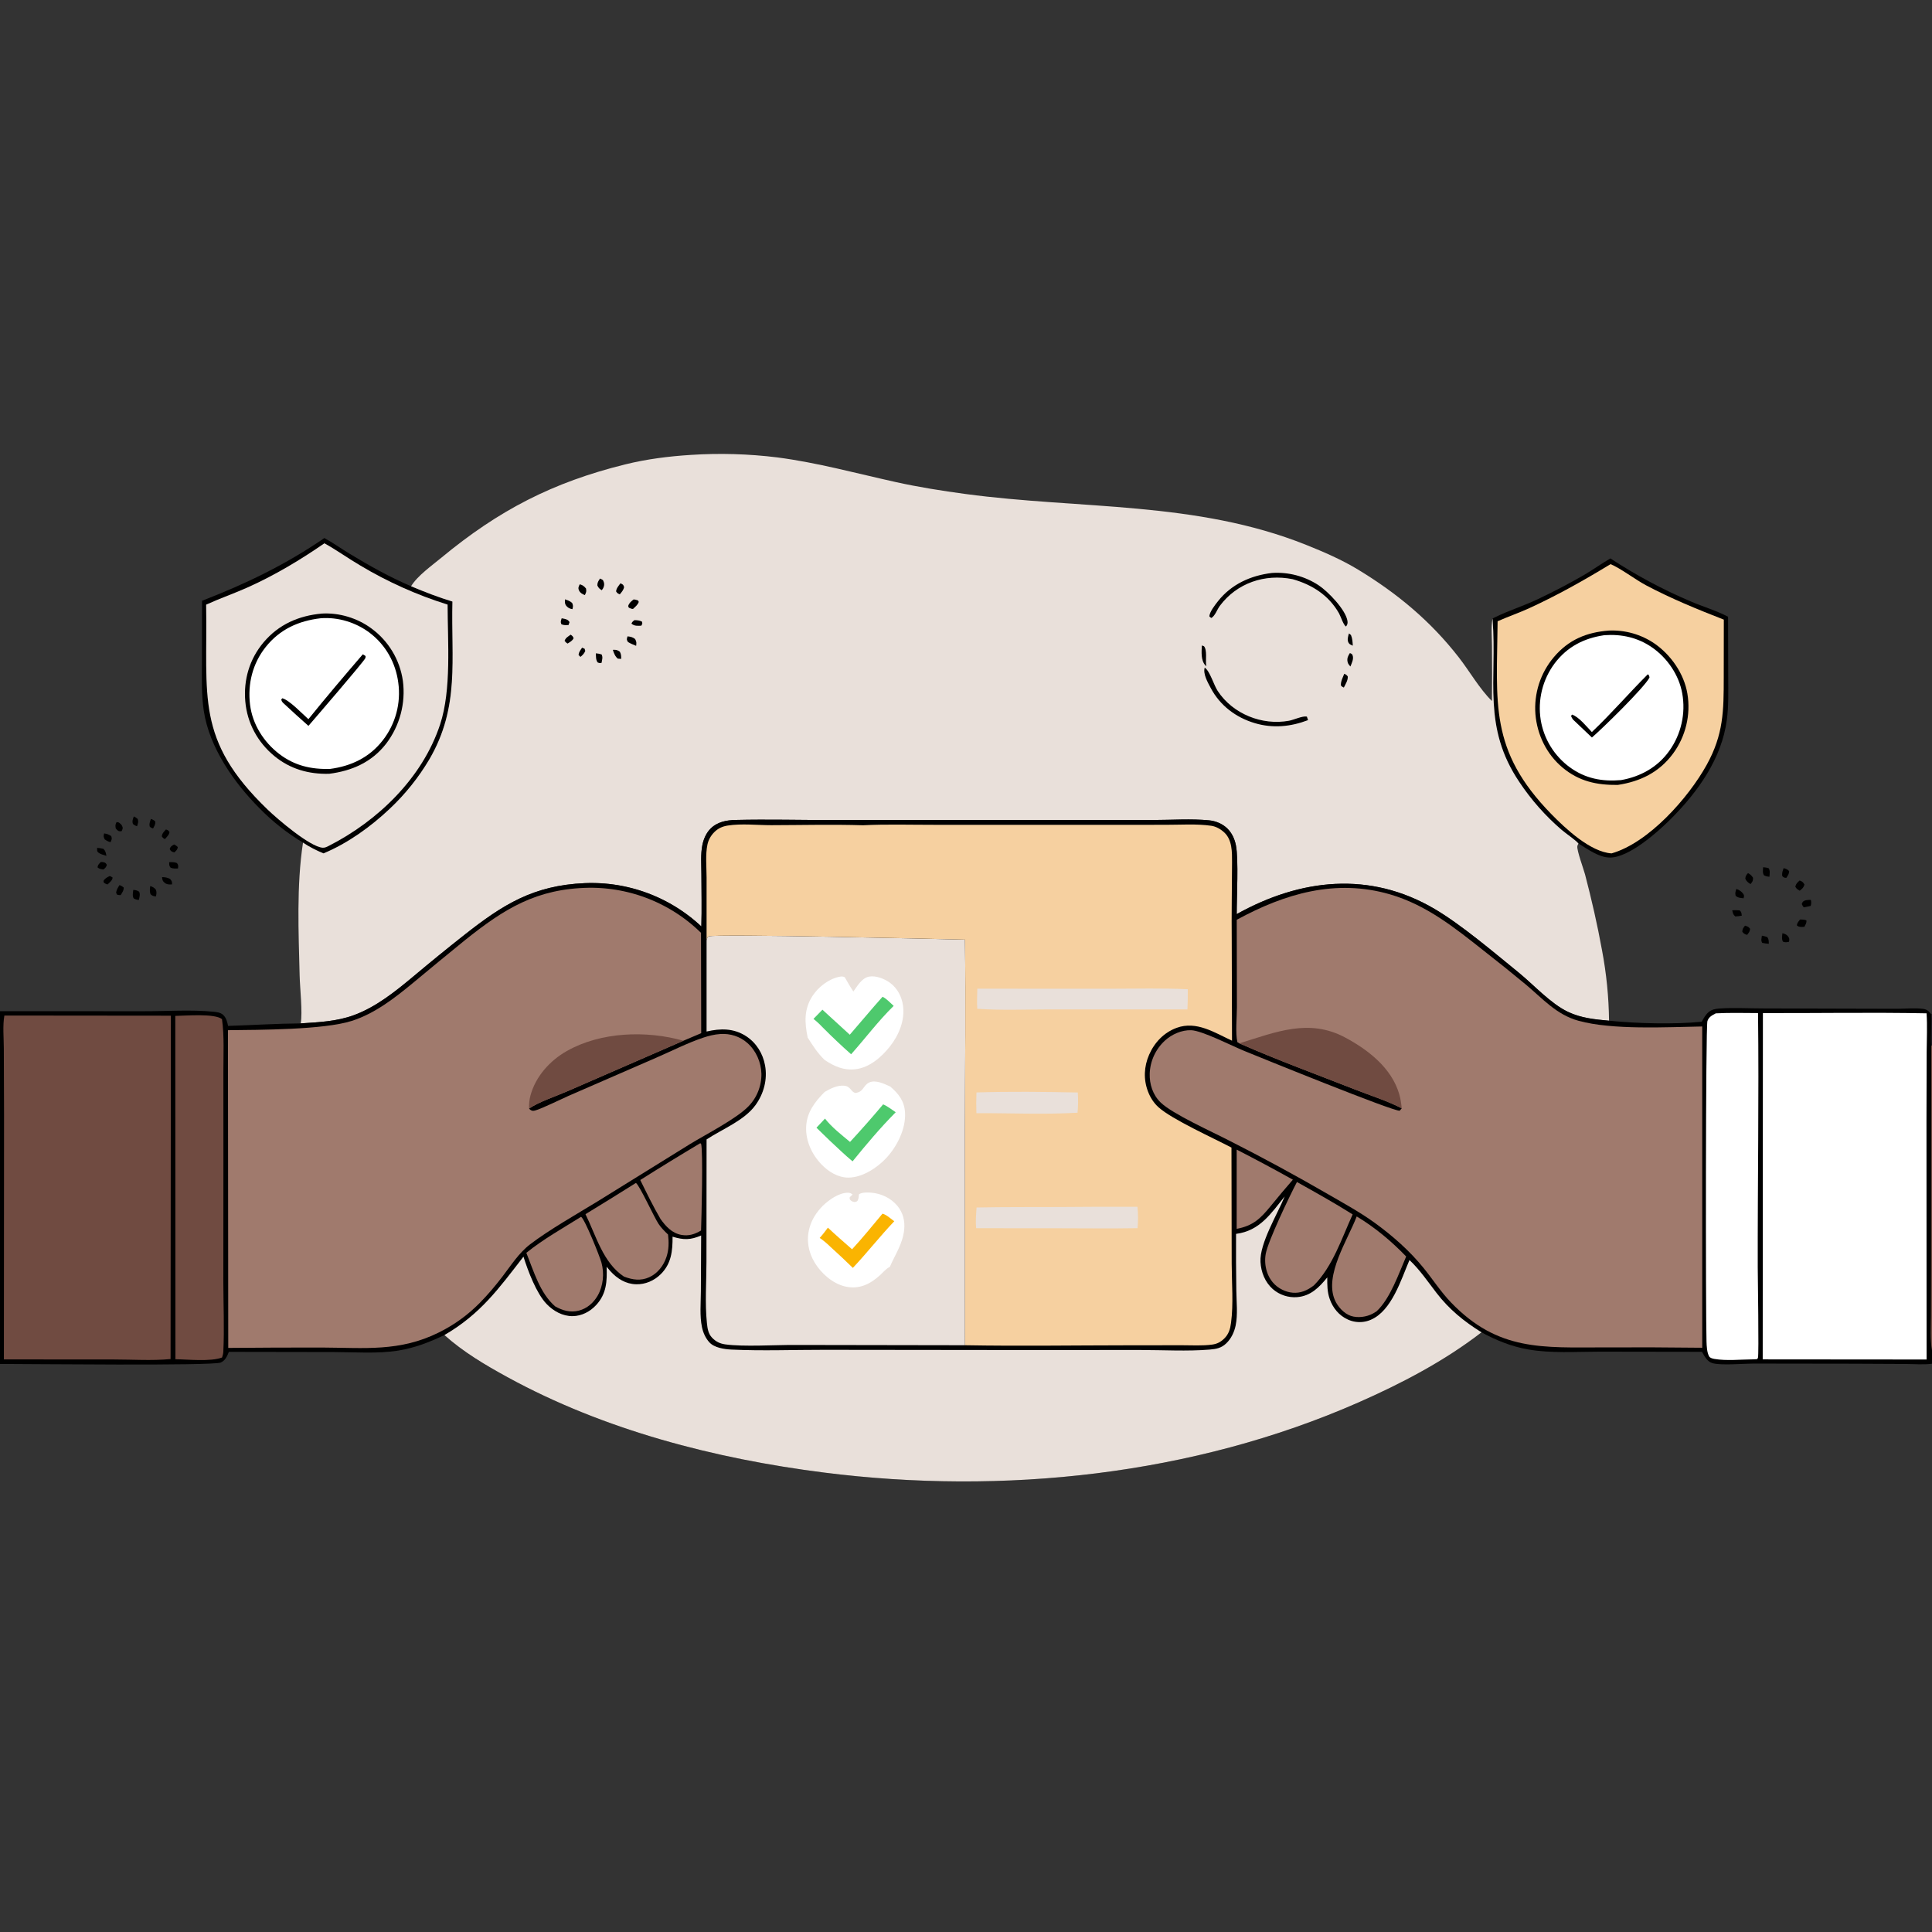 <?xml version="1.0" encoding="UTF-8"?> <svg xmlns="http://www.w3.org/2000/svg" width="1024" height="1024" viewBox="0 0 1024 1024" fill="none"><rect x="0" y="0" width="1024" height="1024" fill="#333333" stroke="none"/><g clip-path="url(#clip0_3059_797)"><path d="M70.924 432.709C71.734 433.076 72.266 433.495 72.96 434.04C73.515 435.524 73.101 436.473 72.65 437.904C71.685 437.644 71.213 437.348 70.459 436.695C69.928 435.197 70.443 434.135 70.924 432.709Z" fill="black"></path><path d="M79.958 434.056C80.966 434.379 81.516 434.669 82.306 435.376C82.419 437.012 81.881 437.64 81.142 439.077C80.381 438.925 80.064 438.673 79.433 438.243C78.907 436.816 79.546 435.447 79.958 434.056Z" fill="black"></path><path d="M92.26 447.588C93.145 447.981 93.522 448.297 94.222 448.938C94.066 450.43 93.461 450.718 92.444 451.78C92.236 451.731 92.022 451.705 91.821 451.633C90.66 451.22 90.481 450.989 89.93 449.965C90.487 448.493 90.964 448.414 92.26 447.588Z" fill="black"></path><path d="M51.482 449.382C52.677 449.429 53.682 449.632 54.838 449.908C56.042 451.207 56.036 451.917 56.408 453.618C54.965 453.153 53.065 452.738 51.945 451.711C51.264 451.088 51.51 450.238 51.482 449.382Z" fill="black"></path><path d="M87.955 439.632C89.074 440.034 89.168 440.037 89.834 441.009C89.637 442.543 88.399 443.604 87.419 444.724C86.501 444.288 86.367 444.115 85.773 443.339C85.837 441.743 86.965 440.779 87.955 439.632Z" fill="black"></path><path d="M58.147 464.301C58.774 464.486 59.163 464.776 59.702 465.137C59.456 466.808 58.189 467.578 57.021 468.762C56.099 468.537 56.442 468.694 55.626 468.201C54.802 467.704 55.1 468.021 54.852 466.928C55.593 465.513 56.802 465.027 58.147 464.301Z" fill="black"></path><path d="M61.791 435.693L63.019 435.958C63.677 436.478 64.307 436.896 64.674 437.673C65.303 439.007 65.006 439.216 64.493 440.516C64.206 440.541 63.919 440.61 63.631 440.592C62.429 440.515 62.064 439.887 61.344 439.055C61.085 437.39 61.093 437.224 61.791 435.693Z" fill="black"></path><path d="M933.848 495.933C934.845 496.076 935.749 496.356 936.708 496.659C937.553 497.949 937.433 498.687 937.516 500.205C936.28 500.135 935.208 500.036 933.999 499.735C933.233 498.423 933.671 497.403 933.848 495.933Z" fill="black"></path><path d="M918.117 482.464C919.466 482.4 920.708 482.394 922.053 482.515C923.123 483.484 922.977 483.934 923.182 485.327C922.018 485.548 920.917 485.662 919.738 485.74C918.476 484.695 918.526 484.019 918.117 482.464Z" fill="black"></path><path d="M944.725 494.63C945.718 494.821 946.971 495.325 947.603 496.17C948.533 497.413 948.469 497.751 948.213 499.167C946.793 499.42 946.36 499.582 945.023 499.105C944.198 497.704 944.575 496.177 944.725 494.63Z" fill="black"></path><path d="M55.182 441.724C56.648 441.941 57.774 442.287 58.981 443.184C59.472 444.736 59.191 444.915 58.593 446.372C57.318 446.082 56.601 445.622 55.532 444.91C54.777 443.398 54.819 443.384 55.182 441.724Z" fill="black"></path><path d="M89.664 456.973C91.169 456.93 92.349 456.882 93.788 457.433C94.633 458.67 94.489 458.778 94.344 460.294C92.924 460.372 91.857 460.409 90.478 459.945C89.555 458.795 89.709 458.472 89.664 456.973Z" fill="black"></path><path d="M53.421 456.867C53.819 456.883 54.417 456.894 54.793 456.979C55.945 457.24 56.101 457.472 56.641 458.421C56.197 459.739 55.894 459.926 54.827 460.853C53.56 460.654 52.713 460.632 51.719 459.753C51.824 458.312 52.483 457.931 53.421 456.867Z" fill="black"></path><path d="M924.903 490.608C926.18 491.031 926.783 491.161 927.592 492.309C927.392 493.878 926.976 494.24 926.037 495.472C924.845 495.273 924.184 494.79 923.461 493.862C923.497 492.182 923.921 491.921 924.903 490.608Z" fill="black"></path><path d="M79.639 469.63C81.017 470.09 81.58 470.365 82.588 471.486C83.125 472.95 82.941 473.662 82.638 475.136C81.116 474.909 80.884 474.942 79.766 473.918C79.257 472.349 79.421 471.216 79.639 469.63Z" fill="black"></path><path d="M945.375 460.132C946.668 460.521 947.334 460.689 948.28 461.716C948.235 463.329 947.63 463.938 946.784 465.286C945.569 465.218 945.567 465.175 944.652 464.362C944.36 462.723 944.827 461.64 945.375 460.132Z" fill="black"></path><path d="M85.898 464.891C87.573 464.932 88.607 465.119 90.131 465.826C91.136 467.093 91.173 467.123 91.2 468.734C89.76 468.858 88.474 468.85 87.273 467.905C86.123 466.999 86.034 466.269 85.898 464.891Z" fill="black"></path><path d="M934.495 459.66C935.586 459.736 936.452 459.838 937.481 460.215C938.296 461.649 937.92 463.055 937.847 464.682C936.716 464.602 936.006 464.474 934.99 463.963C934.092 462.695 934.42 461.137 934.495 459.66Z" fill="black"></path><path d="M63.323 469.133C64.218 469.408 64.783 469.789 65.531 470.346C65.699 471.99 64.782 472.964 63.989 474.386C63.259 474.499 62.805 474.368 62.092 474.216L61.555 473.238C61.697 471.602 62.49 470.493 63.323 469.133Z" fill="black"></path><path d="M920.279 471.168C921.546 471.499 923.149 472.57 923.888 473.661C924.601 474.715 924.404 474.951 924.127 476.106C922.542 475.914 921.158 475.919 919.928 474.778C919.546 473.269 919.868 472.646 920.279 471.168Z" fill="black"></path><path d="M70.639 471.666C71.986 471.793 72.633 471.845 73.767 472.668C74.403 474.085 73.892 475.527 73.602 476.984C72.496 476.91 71.866 476.715 70.885 476.204C70.05 474.868 70.493 473.164 70.639 471.666Z" fill="black"></path><path d="M959.464 476.934L959.83 477.125C960.032 478.325 960.052 478.993 959.698 480.161L956.101 480.92C955.569 480.532 955.276 479.717 954.961 479.141L955.5 478.007C956.608 476.947 958.017 477.05 959.464 476.934Z" fill="black"></path><path d="M926.469 462.736C927.753 463.51 928.337 463.942 929.151 465.259C929.132 467.075 928.884 467.185 927.83 468.576C926.531 467.859 925.663 467.092 925.047 465.723C925.19 464.14 925.502 463.939 926.469 462.736Z" fill="black"></path><path d="M954.104 487.341C955.355 487.34 956.211 487.386 957.418 487.791C957.67 489.108 956.925 490.036 956.372 491.23C954.861 491.33 953.65 491.498 952.414 490.548C952.43 489.165 953.283 488.363 954.104 487.341Z" fill="black"></path><path d="M953.819 466.688C955.193 467.102 955.763 467.663 956.416 468.863C955.831 470.624 955.278 470.913 953.901 472.097C952.661 471.344 952.238 471.175 951.539 469.931C952.019 468.239 952.578 467.888 953.819 466.688Z" fill="black"></path><path d="M853.543 295.973C860.252 300.383 867.144 304.484 874.22 308.276C881.296 312.068 888.528 315.536 895.914 318.681C902.41 321.497 909.68 323.602 915.908 326.881L915.992 359.359C916.003 366.707 916.233 374.146 915.275 381.447C912.57 402.053 899.954 419.676 885.57 434.067C878.784 440.856 863.477 454.562 853.271 454.522C847.47 454.499 841.444 450.008 836.605 447.088C834.92 445.079 829.946 441.815 827.602 439.774C825.471 437.94 823.405 436.036 821.404 434.062C819.402 432.087 817.47 430.047 815.607 427.941C813.745 425.835 811.957 423.668 810.242 421.44C808.528 419.212 806.891 416.928 805.332 414.588C785.551 385.301 793.492 360.418 791.112 328.448L791.062 327.829L791.904 327.4C799.426 323.631 807.707 321.133 815.356 317.435C823.659 313.511 831.785 309.249 839.733 304.651C844.415 301.881 848.84 298.702 853.543 295.973Z" fill="black"></path><path d="M853.62 299.012C858.686 301.03 866.8 307.222 872.391 310.193C885.722 317.275 899.619 322.943 913.659 328.417L913.621 358.969C913.613 376.821 913.513 389.255 904.558 405.431C894.945 422.797 873.88 446.679 854.171 452.314C842.956 451.616 829.682 439.107 822.268 431.522C789.066 397.55 793.388 372.746 793.764 329.283C799.321 326.807 805.102 324.845 810.648 322.299C825.661 315.405 839.531 307.583 853.62 299.012Z" fill="#F6D0A0"></path><path d="M852.779 334.211C853.843 334.164 854.908 334.159 855.973 334.197C857.038 334.236 858.1 334.317 859.158 334.441C860.216 334.565 861.268 334.732 862.314 334.94C863.358 335.148 864.393 335.398 865.418 335.69C866.443 335.982 867.455 336.315 868.453 336.689C869.451 337.063 870.432 337.476 871.397 337.928C872.361 338.381 873.306 338.872 874.232 339.4C875.157 339.929 876.059 340.494 876.939 341.095C885.678 347.162 892.609 357.122 894.358 367.707C894.472 368.396 894.568 369.087 894.648 369.78C894.726 370.474 894.788 371.169 894.833 371.865C894.877 372.562 894.905 373.259 894.915 373.957C894.925 374.655 894.917 375.353 894.892 376.05C894.867 376.748 894.825 377.444 894.765 378.139C894.705 378.835 894.628 379.528 894.534 380.22C894.439 380.912 894.327 381.6 894.199 382.286C894.07 382.972 893.924 383.655 893.761 384.333C893.598 385.012 893.418 385.686 893.222 386.356C893.025 387.026 892.812 387.69 892.583 388.349C892.353 389.008 892.107 389.661 891.845 390.308C891.582 390.955 891.304 391.595 891.01 392.227C890.716 392.861 890.406 393.486 890.081 394.103C889.755 394.721 889.414 395.33 889.059 395.93C888.703 396.53 888.332 397.121 887.947 397.703C887.561 398.285 887.162 398.857 886.748 399.419C879.443 409.311 869.395 414.235 857.439 416.029C846.315 416.152 836.91 414.137 828.174 406.824C819.721 399.747 814.735 389.493 813.809 378.558C813.755 377.881 813.719 377.202 813.699 376.522C813.678 375.843 813.674 375.164 813.688 374.484C813.7 373.804 813.73 373.125 813.777 372.447C813.823 371.769 813.885 371.092 813.964 370.417C814.043 369.742 814.139 369.069 814.251 368.398C814.363 367.728 814.491 367.061 814.636 366.396C814.78 365.732 814.941 365.072 815.119 364.415C815.295 363.759 815.488 363.108 815.697 362.46C815.905 361.814 816.13 361.172 816.37 360.536C816.61 359.9 816.865 359.271 817.136 358.647C817.407 358.023 817.693 357.407 817.994 356.797C818.294 356.188 818.61 355.586 818.941 354.991C819.271 354.397 819.615 353.812 819.974 353.234C820.333 352.657 820.706 352.089 821.093 351.53C821.479 350.971 821.879 350.422 822.293 349.882C822.706 349.342 823.132 348.813 823.572 348.294C831.416 339.038 840.882 335.123 852.779 334.211Z" fill="black"></path><path d="M850.341 336.662C859.516 336.012 868.058 337.882 875.686 343.189C883.737 348.79 889.891 357.787 891.619 367.496C891.737 368.153 891.839 368.813 891.923 369.475C892.009 370.137 892.077 370.801 892.128 371.466C892.18 372.132 892.215 372.798 892.234 373.465C892.253 374.132 892.255 374.8 892.24 375.467C892.226 376.135 892.195 376.802 892.147 377.467C892.099 378.133 892.035 378.797 891.954 379.46C891.874 380.123 891.776 380.783 891.662 381.441C891.549 382.098 891.419 382.753 891.272 383.404C891.126 384.055 890.964 384.703 890.785 385.346C890.607 385.989 890.412 386.628 890.201 387.261C889.991 387.894 889.765 388.522 889.523 389.145C889.282 389.767 889.025 390.383 888.752 390.992C888.48 391.602 888.193 392.204 887.891 392.799C887.589 393.394 887.272 393.982 886.94 394.561C886.608 395.14 886.262 395.711 885.902 396.273C885.542 396.836 885.169 397.389 884.781 397.932C878.608 406.618 869.506 411.663 859.127 413.478C849.204 414.334 840.271 412.67 832.086 406.71C831.575 406.338 831.073 405.954 830.581 405.558C830.089 405.162 829.606 404.754 829.133 404.334C828.661 403.915 828.2 403.484 827.748 403.041C827.296 402.599 826.856 402.146 826.427 401.682C825.998 401.218 825.58 400.744 825.174 400.26C824.767 399.775 824.373 399.281 823.991 398.778C823.61 398.275 823.241 397.762 822.883 397.24C822.527 396.719 822.182 396.189 821.851 395.651C821.52 395.112 821.203 394.566 820.898 394.012C820.594 393.458 820.304 392.897 820.026 392.329C819.75 391.761 819.487 391.187 819.238 390.606C818.989 390.025 818.754 389.438 818.534 388.846C818.314 388.253 818.109 387.656 817.917 387.053C817.727 386.451 817.55 385.844 817.388 385.233C817.227 384.622 817.081 384.007 816.949 383.389C816.818 382.771 816.702 382.15 816.601 381.526C816.498 380.876 816.412 380.224 816.342 379.57C816.272 378.916 816.219 378.261 816.181 377.604C816.144 376.947 816.123 376.289 816.118 375.632C816.114 374.974 816.125 374.316 816.153 373.659C816.181 373.002 816.225 372.345 816.286 371.69C816.347 371.035 816.424 370.382 816.516 369.731C816.61 369.08 816.719 368.431 816.844 367.785C816.97 367.14 817.111 366.497 817.267 365.858C817.425 365.219 817.597 364.585 817.786 363.955C817.975 363.325 818.179 362.7 818.399 362.08C818.619 361.459 818.854 360.845 819.104 360.237C819.355 359.628 819.62 359.027 819.9 358.432C820.181 357.837 820.476 357.249 820.785 356.668C821.095 356.087 821.418 355.515 821.756 354.951C822.094 354.386 822.446 353.831 822.811 353.284C823.177 352.737 823.556 352.199 823.948 351.671C830.625 342.79 839.495 338.253 850.341 336.662Z" fill="white"></path><path d="M873.401 357.367C874.209 358.159 874.068 358.094 874.269 359.11C871.521 364.437 849.282 386.162 843.749 390.892L833.717 381.361C833.221 380.746 833.003 380.203 832.695 379.481L833.209 378.74C836.953 380.053 840.913 385.109 843.711 388.004C854.015 378.272 863.348 367.379 873.401 357.367Z" fill="black"></path><path d="M171.915 285.181C176.49 287.66 180.815 290.77 185.272 293.473C195.816 299.868 206.526 305.864 217.871 310.727C225.085 313.756 232.306 316.56 239.797 318.843C239.023 349.355 243.832 374.629 227.552 402.491C226.122 404.903 224.609 407.262 223.014 409.568C221.418 411.874 219.744 414.121 217.991 416.309C216.237 418.497 214.409 420.621 212.507 422.681C210.604 424.74 208.631 426.73 206.589 428.652C196.562 438.151 184.262 447.014 171.45 452.319C167.637 450.746 164.03 448.91 160.594 446.617C156.387 444.093 152.359 441.311 148.509 438.272C144.658 435.232 141.017 431.959 137.586 428.454C124.001 414.841 111.02 396.296 108.03 376.892C106.733 368.477 107.025 359.87 107.036 351.381L107.1 318.411C130.205 309.487 151.441 299.261 171.915 285.181Z" fill="black"></path><path d="M171.938 287.957C178.394 291.504 184.471 295.916 190.847 299.656C194.49 301.839 198.195 303.913 201.962 305.877C205.728 307.84 209.55 309.691 213.427 311.428C217.303 313.165 221.227 314.785 225.2 316.289C229.172 317.793 233.186 319.178 237.241 320.444C237.258 340.087 239.368 365.506 233.264 383.991C223.915 412.306 200.31 435.103 174.178 448.376C173.187 448.891 172.181 449.386 171.025 449.309C164.19 448.852 146.924 433.986 141.838 429.093C103.28 391.996 110.127 369.132 109.258 320.474C116.603 317.129 124.281 314.487 131.647 311.166C145.755 304.805 159.226 296.751 171.938 287.957Z" fill="#E9E0DA"></path><path d="M170.602 325.203C179.784 324.658 189.451 327.597 196.818 333.059C197.379 333.468 197.929 333.891 198.469 334.328C199.008 334.765 199.537 335.215 200.054 335.678C200.571 336.141 201.077 336.616 201.571 337.105C202.064 337.593 202.545 338.093 203.014 338.606C203.483 339.118 203.938 339.642 204.38 340.177C204.823 340.712 205.252 341.258 205.667 341.814C206.082 342.371 206.483 342.937 206.87 343.514C207.257 344.09 207.63 344.676 207.987 345.271C208.345 345.866 208.688 346.469 209.016 347.082C209.343 347.694 209.655 348.314 209.952 348.941C210.249 349.569 210.53 350.204 210.795 350.846C211.06 351.487 211.309 352.135 211.542 352.789C211.775 353.444 211.991 354.103 212.19 354.768C212.39 355.433 212.573 356.102 212.74 356.776C212.906 357.451 213.055 358.129 213.188 358.81C213.321 359.491 213.436 360.176 213.535 360.863C213.631 361.596 213.709 362.33 213.769 363.066C213.83 363.803 213.872 364.54 213.896 365.279C213.92 366.017 213.926 366.755 213.913 367.494C213.901 368.233 213.871 368.971 213.823 369.708C213.774 370.445 213.708 371.181 213.624 371.915C213.539 372.649 213.437 373.381 213.317 374.11C213.196 374.839 213.058 375.564 212.903 376.286C212.747 377.009 212.574 377.727 212.383 378.44C212.192 379.154 211.983 379.863 211.758 380.566C211.532 381.269 211.289 381.967 211.029 382.659C210.77 383.35 210.493 384.035 210.2 384.713C209.906 385.392 209.596 386.062 209.27 386.725C208.944 387.388 208.602 388.042 208.243 388.688C207.885 389.335 207.511 389.972 207.121 390.599C206.732 391.227 206.327 391.845 205.907 392.453C205.488 393.061 205.053 393.658 204.604 394.245C196.973 404.03 186.507 408.59 174.453 410.125C163.679 410.393 153.849 407.655 145.434 400.733C136.55 393.426 131.016 383.247 130.014 371.774C129.01 360.275 132.251 349.28 139.718 340.43C147.737 330.925 158.389 326.301 170.602 325.203Z" fill="black"></path><path d="M169.956 327.691C179.191 326.95 188.829 329.931 196.147 335.558C204.525 342 209.744 351.388 211.098 361.846C211.19 362.516 211.266 363.188 211.324 363.862C211.383 364.536 211.425 365.211 211.449 365.887C211.474 366.563 211.482 367.24 211.473 367.916C211.465 368.592 211.439 369.268 211.396 369.944C211.354 370.618 211.294 371.292 211.217 371.965C211.141 372.637 211.048 373.307 210.938 373.975C210.829 374.642 210.703 375.306 210.56 375.968C210.417 376.629 210.258 377.286 210.082 377.94C209.906 378.593 209.714 379.241 209.506 379.885C209.298 380.529 209.074 381.167 208.834 381.8C208.595 382.432 208.34 383.058 208.068 383.678C207.797 384.298 207.511 384.91 207.209 385.516C206.907 386.122 206.591 386.719 206.259 387.309C205.927 387.899 205.581 388.48 205.221 389.053C204.861 389.625 204.486 390.188 204.097 390.742C203.709 391.295 203.306 391.839 202.89 392.373C195.829 401.46 186.148 406.082 174.903 407.548C164.864 407.82 156.105 405.814 147.996 399.607C139.758 393.3 133.811 383.872 132.533 373.505C131.176 362.503 133.896 351.626 140.839 342.917C148.32 333.532 158.218 329.051 169.956 327.691Z" fill="white"></path><path d="M192.29 346.806C192.781 347.019 193.309 347.428 193.761 347.72C193.727 348.079 193.795 348.462 193.66 348.797C192.935 350.596 166.69 381.006 163.478 384.724C159.207 380.969 154.995 377.15 150.842 373.266C149.932 372.457 149.376 372.035 149.07 370.83L149.591 370.093C153.236 370.941 160.296 378.362 163.455 381.174C172.835 369.576 182.551 358.105 192.29 346.806Z" fill="black"></path><path d="M217.876 310.727C221.22 305.197 228.836 299.813 233.849 295.662C264.353 270.406 292.957 255.633 331.378 246.142C342.843 243.309 354.391 241.855 366.164 241.107C373.792 240.612 381.428 240.474 389.07 240.694C396.712 240.915 404.326 241.493 411.914 242.427C433.282 245.21 453.864 250.885 474.833 255.519C486.954 258.197 499.364 260.158 511.663 261.816C572.684 270.041 633.91 265.444 692.304 288.801C701.64 292.535 711.149 296.659 719.755 301.879C740.592 314.516 758.168 329.119 773.193 348.422C779.002 355.886 784.065 364.949 790.748 371.551C790.857 361.842 790.864 352.133 790.769 342.423C790.754 337.793 790.262 332.369 791.066 327.829L791.116 328.448C793.496 360.418 785.555 385.301 805.336 414.588C806.894 416.928 808.531 419.212 810.246 421.44C811.96 423.668 813.749 425.835 815.611 427.941C817.473 430.047 819.405 432.088 821.407 434.062C823.408 436.037 825.474 437.941 827.606 439.774C829.95 441.815 834.924 445.079 836.609 447.088C836.414 447.555 836.111 447.99 836.024 448.488C835.65 450.648 839.378 460.698 840.099 463.443C843.555 476.609 846.651 490.138 849.082 503.537C850.254 509.713 851.153 515.929 851.779 522.184C852.403 528.439 852.752 534.709 852.825 540.995C845.299 540.319 838.081 539.618 831.144 536.341C821.832 531.943 812.965 522.021 804.811 515.39C791.907 504.896 774.481 490.051 760.31 481.724C726.036 461.584 689.333 465.65 655.49 484.497C655.45 475.743 656.544 455.681 655.066 448.064C654.434 444.809 653.016 441.633 650.658 439.258C648.081 436.664 644.424 435.135 640.813 434.787C631.313 433.87 621.061 434.605 611.508 434.608L551.273 434.629L440.966 434.635C423.993 434.644 406.913 434.193 389.955 434.587C384.984 434.702 380.108 435.601 376.48 439.32C374.214 441.643 372.871 444.854 372.248 448C371.3 452.782 371.747 458.194 371.756 463.057C371.772 472.37 372.012 481.732 371.727 491.036C371.213 490.554 370.693 490.079 370.167 489.609C369.641 489.14 369.109 488.677 368.571 488.221C368.033 487.765 367.49 487.316 366.942 486.874C366.393 486.432 365.839 485.996 365.28 485.567C364.72 485.139 364.156 484.717 363.586 484.302C363.016 483.888 362.441 483.48 361.861 483.079C361.28 482.679 360.695 482.286 360.106 481.9C359.516 481.514 358.921 481.136 358.322 480.764C357.722 480.394 357.119 480.03 356.511 479.673C355.902 479.317 355.289 478.969 354.673 478.628C354.055 478.288 353.434 477.954 352.809 477.628C352.184 477.303 351.555 476.985 350.922 476.675C350.288 476.366 349.651 476.064 349.011 475.77C348.37 475.476 347.726 475.19 347.079 474.912C346.431 474.634 345.78 474.364 345.126 474.102C344.471 473.84 343.813 473.587 343.153 473.341C342.492 473.096 341.828 472.859 341.162 472.629C340.495 472.401 339.826 472.18 339.154 471.967C338.482 471.755 337.807 471.551 337.13 471.355C336.452 471.16 335.773 470.973 335.091 470.794C334.409 470.615 333.726 470.445 333.04 470.283C332.353 470.121 331.665 469.968 330.976 469.823C330.286 469.679 329.594 469.543 328.901 469.415C328.207 469.288 327.513 469.169 326.817 469.058C326.121 468.948 325.423 468.847 324.725 468.754C324.025 468.661 323.325 468.577 322.625 468.501C321.924 468.426 321.222 468.359 320.52 468.301C319.818 468.243 319.115 468.193 318.411 468.153C317.707 468.113 317.003 468.081 316.299 468.057C315.594 468.034 314.889 468.02 314.185 468.014C313.48 468.008 312.775 468.011 312.07 468.023C311.365 468.035 310.661 468.056 309.957 468.085C282.712 469.255 266.605 479.386 246.011 495.614C236.909 502.792 227.923 510.111 219.053 517.571C209.452 525.558 199.349 533.73 187.498 538.079C178.493 541.384 168.87 541.808 159.392 542.418C160.434 536.488 158.98 523.835 158.82 517.227C158.26 494.11 157.105 469.483 160.599 446.617C164.035 448.91 167.642 450.746 171.455 452.319C184.267 447.014 196.567 438.151 206.594 428.652C208.636 426.731 210.609 424.741 212.512 422.681C214.414 420.621 216.242 418.497 217.996 416.309C219.749 414.121 221.423 411.874 223.019 409.568C224.614 407.262 226.127 404.903 227.557 402.491C243.837 374.629 239.028 349.355 239.802 318.843C232.311 316.56 225.09 313.756 217.876 310.727Z" fill="#E9E0DA"></path><path d="M308.533 343.276L309.858 343.848L310.208 344.998C309.598 346.471 308.839 347.153 307.67 348.161L306.664 347.184C306.802 345.49 307.605 344.678 308.533 343.276Z" fill="black"></path><path d="M714.968 335.729L716.034 336.565C716.831 338.433 716.879 340.226 717.009 342.227C716.196 341.811 715.307 341.59 714.823 340.779C713.855 339.158 714.502 337.406 714.968 335.729Z" fill="black"></path><path d="M297.702 327.702C298.303 327.804 298.614 327.846 299.239 328.008C300.573 328.356 301.128 328.559 301.863 329.727L301.343 331.269C299.918 331.364 298.909 331.44 297.549 330.878C296.969 329.484 297.294 329.117 297.702 327.702Z" fill="black"></path><path d="M302.456 336.387C303.332 336.995 303.674 337.269 304.025 338.286C303.255 339.766 302.202 340.194 300.825 341.104C300.006 340.579 299.797 340.392 299.25 339.651C299.83 337.979 301.067 337.442 302.456 336.387Z" fill="black"></path><path d="M324.82 344.42C326.589 344.345 327.139 344.436 328.557 345.451C329.243 346.816 329.26 347.747 329.235 349.223L327.476 349.101C326.055 348.036 325.319 346.073 324.82 344.42Z" fill="black"></path><path d="M715.477 346.133C716.126 346.456 716.551 346.476 716.852 347.192C717.677 349.151 716.46 351.446 715.736 353.261C715.028 352.441 714.471 351.856 714.238 350.753C713.851 348.922 714.508 347.586 715.477 346.133Z" fill="black"></path><path d="M336.305 328.685C337.794 328.745 338.88 328.798 340.255 329.469C340.562 330.629 340.486 330.563 339.897 331.626C337.92 331.717 336.238 331.891 334.68 330.529C335.138 329.521 335.407 329.359 336.305 328.685Z" fill="black"></path><path d="M299.419 317.678C300.987 318.141 302.004 318.523 303.259 319.585C303.852 321.072 303.752 321.277 303.414 322.863C302.262 322.709 301.291 322.298 300.452 321.446C299.268 320.244 299.403 319.205 299.419 317.678Z" fill="black"></path><path d="M315.828 346.271C316.893 346.359 317.806 346.549 318.833 346.844C319.648 348.392 319.104 349.619 318.841 351.319C317.797 351.505 317.697 351.491 316.723 351.07C315.754 349.628 315.898 347.947 315.828 346.271Z" fill="black"></path><path d="M318.035 306.638C318.559 306.844 319.068 307.171 319.562 307.443C319.807 307.996 320.107 308.588 320.179 309.201C320.347 310.639 319.841 311.764 318.928 312.835C317.704 312.011 317.202 311.664 316.602 310.249C316.596 308.675 317.198 307.888 318.035 306.638Z" fill="black"></path><path d="M328.837 309.186C328.947 309.224 329.064 309.249 329.168 309.302C330.338 309.892 330.4 309.991 330.786 311.182C330.445 312.794 329.52 313.77 328.507 315.006C327.368 314.542 327.248 314.478 326.547 313.473C326.661 311.785 327.88 310.51 328.837 309.186Z" fill="black"></path><path d="M307.281 309.683C308.797 310.105 309.627 310.71 310.604 311.931C310.897 313.642 310.683 313.87 309.995 315.396C308.735 314.978 307.525 314.276 306.927 313.022C306.249 311.6 306.694 310.968 307.281 309.683Z" fill="black"></path><path d="M712.493 357.11C713.392 357.526 713.821 357.748 714.362 358.589C714.431 360.667 713.163 362.6 712.261 364.419C711.538 364.109 711.286 363.905 710.73 363.382C710.508 361.257 711.713 359.056 712.493 357.11Z" fill="black"></path><path d="M332.6 337.283C334.295 337.457 335.238 337.663 336.63 338.688C337.429 340.316 337.356 340.578 337.168 342.301C335.639 341.698 334.214 341.112 332.808 340.256C332.016 338.828 332.162 338.88 332.6 337.283Z" fill="black"></path><path d="M636.999 342.123L638.113 342.479C639.921 344.573 638.919 349.753 639.287 352.591L639.361 353.121C639.202 352.976 639.03 352.845 638.885 352.686C636.422 349.996 636.852 345.5 636.999 342.123Z" fill="black"></path><path d="M335.81 317.729C336.746 317.767 337.316 317.955 338.191 318.254L338.553 319.022C338.065 320.595 336.664 321.637 335.509 322.749C334.558 322.661 334.953 322.763 334.004 322.383C333.031 321.992 333.398 322.291 332.938 321.214C333.494 319.512 334.444 318.832 335.81 317.729Z" fill="black"></path><path d="M638.528 353.845C641.312 355.736 643.29 362.986 645.384 366.19C653.378 378.42 668.952 384.65 683.219 382.009C685.824 381.527 690.36 379.337 692.665 379.81L693.294 381.676C684.081 385.193 674.627 386.124 665.077 383.28C655.026 380.289 646.63 373.944 641.704 364.635C640.153 361.702 637.498 357.148 638.528 353.845Z" fill="black"></path><path d="M674.158 303.68C675.238 303.608 676.319 303.58 677.401 303.595C678.484 303.61 679.564 303.669 680.641 303.772C681.719 303.875 682.79 304.021 683.855 304.21C684.921 304.4 685.978 304.632 687.024 304.907C688.071 305.182 689.105 305.498 690.126 305.857C691.148 306.216 692.153 306.615 693.141 307.055C694.131 307.495 695.1 307.974 696.05 308.492C697 309.011 697.928 309.567 698.833 310.16C703.809 313.419 713.388 323.267 714.197 329.233C714.358 330.421 714.126 331.127 713.427 332.045C712.084 331.448 710.593 326.637 709.695 325.059C704.255 315.499 695.473 309.893 685.107 306.971C670.417 304.008 655.591 308.967 646.502 321.153C645.11 323.02 643.957 326.557 641.987 327.551L641.008 326.752C640.956 324.468 644.121 320.462 645.601 318.596C652.742 309.593 662.946 305.025 674.158 303.68Z" fill="black"></path><path d="M371.725 491.036C372.01 481.732 371.77 472.37 371.754 463.057C371.745 458.194 371.298 452.782 372.246 448C372.869 444.854 374.212 441.643 376.478 439.32C380.106 435.601 384.982 434.702 389.953 434.587C406.911 434.193 423.991 434.644 440.964 434.635L551.271 434.629L611.506 434.608C621.059 434.605 631.311 433.87 640.811 434.787C644.422 435.135 648.079 436.664 650.656 439.258C653.014 441.633 654.432 444.809 655.064 448.064C656.542 455.681 655.448 475.743 655.488 484.497C689.331 465.65 726.034 461.584 760.308 481.724C774.479 490.051 791.905 504.896 804.809 515.39C812.963 522.021 821.83 531.943 831.142 536.341C838.079 539.618 845.297 540.319 852.823 540.995C867.693 542.479 887.21 543.017 901.957 541.533C902.97 539.7 904.063 537.655 905.724 536.331C907.341 535.041 909.218 534.685 911.236 534.542C918.652 534.014 926.408 534.465 933.859 534.485L976.772 534.606L1005.42 534.677C1009.85 534.67 1014.72 534.165 1019.1 534.701C1021.2 534.958 1022.24 535.801 1023.48 537.451L1024 537.724V554.082V715.763V722.813C1019.51 723.406 1014.54 722.956 1009.98 722.932L981.894 722.797L929.239 722.721C923.818 722.735 912.623 723.779 907.819 722.547C904.859 721.788 903.486 718.932 902.082 716.496L847.645 716.412C835.311 716.425 822.158 717.364 809.979 715.236C801.129 713.69 793.101 710.451 785.247 706.166C765.543 721.404 742.768 733.314 720.039 743.314C632.196 781.961 531.538 792.518 436.71 780.485C378.991 773.161 320.245 757.999 268.969 729.92C257.137 723.44 245.6 716.635 235.549 707.616C227.633 711.377 219.933 714.397 211.22 715.812C200.229 717.597 188.192 716.654 177.049 716.619L121.302 716.526C120.351 718.846 119.456 721.092 117.015 722.163C112.766 724.027 14.29 722.905 0 722.915V535.954L76.556 535.964C88.537 535.988 101.236 535.067 113.128 536.234C114.917 536.41 116.911 536.635 118.293 537.93C119.912 539.448 120.458 541.649 120.886 543.756C133.703 543.344 146.574 542.522 159.39 542.418C168.868 541.808 178.491 541.384 187.496 538.079C199.347 533.73 209.45 525.558 219.051 517.571C227.922 510.11 236.908 502.791 246.009 495.614C266.603 479.386 282.71 469.255 309.955 468.085C310.659 468.055 311.363 468.035 312.068 468.023C312.773 468.011 313.478 468.008 314.183 468.014C314.888 468.019 315.592 468.033 316.297 468.057C317.002 468.08 317.706 468.112 318.409 468.153C319.113 468.193 319.816 468.242 320.518 468.301C321.221 468.359 321.922 468.425 322.623 468.501C323.324 468.576 324.024 468.66 324.723 468.754C325.422 468.846 326.119 468.948 326.815 469.058C327.511 469.168 328.206 469.287 328.899 469.415C329.592 469.542 330.284 469.678 330.974 469.823C331.663 469.967 332.351 470.121 333.038 470.283C333.724 470.444 334.408 470.614 335.089 470.794C335.771 470.972 336.451 471.159 337.128 471.355C337.805 471.551 338.48 471.755 339.152 471.967C339.824 472.179 340.493 472.4 341.16 472.629C341.827 472.858 342.49 473.095 343.151 473.341C343.812 473.586 344.469 473.84 345.124 474.102C345.778 474.364 346.429 474.634 347.077 474.912C347.724 475.19 348.368 475.476 349.009 475.77C349.65 476.064 350.287 476.366 350.92 476.676C351.553 476.985 352.182 477.302 352.807 477.628C353.432 477.954 354.054 478.287 354.671 478.628C355.288 478.968 355.9 479.317 356.509 479.673C357.117 480.029 357.721 480.393 358.32 480.764C358.919 481.135 359.514 481.514 360.104 481.9C360.693 482.286 361.278 482.679 361.859 483.079C362.439 483.479 363.014 483.887 363.584 484.302C364.154 484.716 364.719 485.138 365.278 485.567C365.837 485.995 366.391 486.431 366.94 486.874C367.489 487.316 368.032 487.765 368.569 488.221C369.107 488.677 369.639 489.139 370.165 489.609C370.691 490.078 371.211 490.554 371.725 491.036Z" fill="black"></path><path d="M1023.48 537.451L1024 537.724V554.082L1023.57 554.181C1022.94 548.672 1024.09 542.997 1023.48 537.451Z" fill="#1D1A21"></path><path d="M1023.57 554.181L1024 554.082V715.763C1022.92 709.956 1023.41 703.33 1023.42 697.421L1023.49 667.966L1023.57 554.181Z" fill="#704B41"></path><path d="M655.471 609.321C665.491 614.456 675.417 619.767 685.248 625.255C681.245 629.853 677.321 634.518 673.477 639.25C668.051 645.897 664.148 649.691 655.461 651.315L655.471 609.321Z" fill="#A07A6D"></path><path d="M371.109 605.954L371.576 606.162C372.729 609.754 371.803 645.823 371.578 652.19C368.259 654.141 365.107 655.229 361.213 654.533C356.158 653.629 352.922 650.046 350.088 646.084C346.168 639.385 342.78 632.39 339.352 625.432C349.851 618.798 360.437 612.305 371.109 605.954Z" fill="#A07A6D"></path><path d="M307.998 644.924C310.034 646.329 317.832 665.755 318.794 669.24C320.358 674.907 319.747 681.552 316.795 686.68C314.575 690.534 311.172 693.52 306.818 694.653C302.311 695.827 298.17 694.614 294.229 692.401C286.132 685.353 282.893 673.729 278.961 664.027C287.88 656.818 298.275 651.005 307.998 644.924Z" fill="#A07A6D"></path><path d="M719.081 644.739C728.719 650.522 737.525 657.886 745.298 665.974C741.381 675.002 736.823 688.405 729.556 695.079C728.916 695.487 728.264 695.875 727.599 696.242C724.264 698.05 719.54 698.681 715.914 697.425C712.262 696.16 708.981 692.507 707.487 689.025C701.834 675.851 714.32 657.194 719.081 644.739Z" fill="#A07A6D"></path><path d="M337.056 626.979C339.102 628.431 346.613 645.057 349.061 648.711C350.485 650.838 352.246 652.572 354.085 654.339C354.554 658.387 354.54 662.269 353.254 666.183C351.75 670.758 348.607 674.895 344.169 676.935C339.614 679.029 335.22 678.349 330.703 676.612C319.584 669.275 315.926 654.888 310.32 643.534C319.272 638.08 328.184 632.561 337.056 626.979Z" fill="#A07A6D"></path><path d="M687.408 626.487C697.319 632.036 707.322 637.607 716.931 643.664C711.068 656.491 706.489 671.001 696.424 681.254C694.716 682.547 693.005 683.644 690.979 684.38C687.16 685.768 683.252 685.345 679.637 683.579C675.652 681.633 672.837 678.239 671.498 674.027C671.254 673.268 671.057 672.497 670.906 671.714C670.756 670.931 670.654 670.141 670.6 669.345C670.546 668.55 670.54 667.754 670.583 666.957C670.626 666.161 670.717 665.371 670.856 664.585C672.118 657.66 683.6 633.732 687.408 626.487Z" fill="#A07A6D"></path><path d="M92.906 538.444C98.496 538.367 113.812 537.044 117.658 540.17C118.936 549.303 118.386 558.904 118.396 568.127L118.413 612.949L118.371 679.26C118.393 691.55 118.961 704.105 118.365 716.363C118.31 717.504 118.056 718.427 117.7 719.502C111.603 721.807 99.706 720.501 92.981 720.421L92.906 538.444Z" fill="#704B41"></path><path d="M909.397 537.099C916.836 536.705 924.348 536.921 931.798 536.949C932.339 581.801 931.553 626.748 931.642 671.614C931.653 677.023 932.334 717.881 931.75 719.707C931.662 719.983 931.389 720.161 931.209 720.388L929.124 720.488C922.661 720.535 915.026 721.354 908.713 720.271C907.832 720.121 906.359 719.769 905.895 718.953C904.693 716.839 904.561 713.379 904.484 710.934C904.014 696.069 903.998 544.007 904.975 541.173C905.752 538.916 907.428 538.167 909.397 537.099Z" fill="white"></path><path d="M934.377 536.958C963.273 537.041 992.233 536.516 1021.12 537.081C1021.58 543.832 1021.2 550.798 1021.17 557.58L1021.07 594L1021.13 720.57L934.273 720.497L934.377 536.958Z" fill="white"></path><path d="M2.313 538.257L90.573 538.342L90.403 720.326C80.576 721.267 70.164 720.552 60.258 720.549L2.064 720.516L2.146 590.508L2.026 555.603C2.001 550.039 1.371 543.716 2.313 538.257Z" fill="#704B41"></path><path d="M374.506 498.372C374.805 497.517 374.779 496.632 375.698 496.29C379.532 494.866 496.698 497.664 511.471 498.032C511.881 531.63 511.479 565.268 511.465 598.87L511.473 713.004L421.177 712.854C410.833 712.814 393.962 713.893 384.396 712.545C381.562 712.145 379.385 711.086 377.394 708.992C375.342 706.833 374.985 704.134 374.683 701.28C373.578 690.803 374.43 679.43 374.436 668.869L374.499 603.924C382.852 598.408 394.447 593.952 400.418 585.74C404.832 579.67 406.838 572.118 405.493 564.676C404.357 558.387 400.856 552.695 395.455 549.198C388.81 544.897 381.885 545.026 374.498 546.727L374.506 498.372Z" fill="#E9E0DA"></path><path d="M436.169 639.018C439.489 635.873 444.607 632.195 449.358 632.174C450.44 632.169 451.065 632.457 451.893 633.115C451.394 633.638 450.924 634.069 450.365 634.542C450.356 635.357 450.16 635.499 450.798 636.124C451.517 636.829 452.011 636.91 452.957 637.118C453.568 636.936 454.173 636.94 454.536 636.364C455.139 635.403 455.139 634.151 455.252 633.047C456.631 631.9 459.866 631.995 461.658 632.13C467.002 632.531 472.237 635.002 475.669 639.172C478.634 642.774 479.723 647.206 479.232 651.808C478.425 659.356 474.495 664.811 471.615 671.509C471.455 671.583 471.289 671.644 471.136 671.73C469.426 672.684 467.902 674.535 466.449 675.859C461.178 680.66 455.331 683.54 448.035 681.88C441.412 680.373 435.242 674.952 431.784 669.181C428.42 663.567 427.294 657.276 429.019 650.912C430.297 646.195 432.796 642.46 436.169 639.018Z" fill="white"></path><path d="M467.737 643.268C469.808 643.775 472.203 646.015 473.979 647.29C466.37 655.29 459.591 663.989 452.029 672.009C448.201 668.265 444.3 664.6 440.326 661.013C438.439 659.193 436.634 657.594 434.453 656.118C436.04 654.391 437.416 652.581 438.797 650.692C442.958 654.622 447.325 658.354 451.613 662.146C457.216 656.102 462.443 649.59 467.737 643.268Z" fill="#FAB401"></path><path d="M452.306 525.523C454.434 522.575 456.777 518.348 460.65 517.622C464.243 516.948 468.836 518.804 471.694 520.885C475.621 523.743 477.96 528.232 478.611 532.995C479.671 540.743 476.473 548.542 471.753 554.551C467.284 560.242 460.909 565.811 453.485 566.706C447.198 567.465 442.132 565.174 437.055 561.785C433.163 557.979 430.993 554.454 428.078 549.917C426.461 541.97 426.033 534.863 430.739 527.722C433.812 523.058 439.299 518.832 444.875 517.719C445.963 517.502 446.699 517.45 447.728 517.946C449.22 520.481 450.645 523.094 452.306 525.523Z" fill="white"></path><path d="M467.778 528.302C469.938 529.362 471.879 531.529 473.671 533.139C465.467 541.17 458.711 550.247 451.108 558.777C446.222 554.461 441.479 549.993 436.877 545.375C435.041 543.479 433.257 541.651 431.156 540.037L435.907 535.166L450.405 548.421C456.226 541.74 461.86 534.899 467.778 528.302Z" fill="#4EC96D"></path><path d="M437.079 578.748C440.104 576.999 443.649 575.182 447.251 575.44C449.005 575.566 449.96 576.225 451.054 577.547C451.754 578.393 452.156 578.84 453.204 579.284C457.792 578.916 457.336 575.368 460.654 573.771C464.065 572.128 468.765 574.502 471.877 575.906C476.272 579.691 479.334 583.588 479.685 589.649C480.186 598.307 475.482 607.609 469.715 613.807C464.854 619.031 457.024 624.12 449.699 624.152C444.184 624.177 439.115 621.03 435.398 617.164C430.313 611.874 426.955 604.664 427.279 597.235C427.616 589.506 431.893 584.014 437.079 578.748Z" fill="white"></path><path d="M468.076 585.34C470.362 586.256 472.684 588.145 474.749 589.512C466.54 597.782 459.227 606.509 451.879 615.536C447.67 612.065 443.694 608.158 439.687 604.453L432.742 597.713L437.263 592.888C440.948 597.573 445.975 601.441 450.533 605.247C456.537 598.748 462.384 592.113 468.076 585.34Z" fill="#4EC96D"></path><path d="M655.137 653.979C667.717 652.369 673.601 643.245 680.913 634.127C677.037 643.616 667.561 659.025 668.088 668.87C668.375 674.24 670.486 679.573 674.557 683.193C674.997 683.579 675.455 683.942 675.931 684.283C676.408 684.623 676.9 684.939 677.407 685.23C677.915 685.521 678.436 685.786 678.97 686.025C679.504 686.264 680.049 686.476 680.604 686.661C681.159 686.846 681.723 687.003 682.294 687.132C682.865 687.261 683.441 687.36 684.022 687.431C684.603 687.502 685.186 687.545 685.771 687.558C686.356 687.571 686.941 687.554 687.524 687.509C694.737 686.919 699.206 682.31 703.488 677.044C703.452 681.057 703.432 684.702 704.793 688.551C706.456 693.254 709.714 697.245 714.301 699.335C714.54 699.446 714.782 699.552 715.027 699.651C715.272 699.75 715.52 699.842 715.77 699.927C716.019 700.013 716.271 700.092 716.526 700.164C716.78 700.237 717.036 700.302 717.293 700.361C717.55 700.42 717.809 700.472 718.07 700.517C718.33 700.562 718.591 700.6 718.853 700.631C719.116 700.662 719.379 700.686 719.642 700.703C719.906 700.72 720.17 700.731 720.434 700.734C720.698 700.737 720.962 700.734 721.226 700.723C721.49 700.712 721.753 700.694 722.016 700.669C722.279 700.644 722.542 700.613 722.803 700.574C723.064 700.535 723.324 700.49 723.583 700.438C723.842 700.385 724.099 700.326 724.355 700.26C724.61 700.194 724.864 700.121 725.116 700.041C725.368 699.962 725.618 699.876 725.865 699.783C726.112 699.69 726.357 699.591 726.599 699.485C737.672 694.745 742.658 678.072 747.051 667.838C752.559 673.045 756.73 679.229 761.326 685.205C768.094 694.004 775.879 700.335 785.245 706.166C765.541 721.404 742.766 733.314 720.037 743.314C632.194 781.961 531.536 792.518 436.708 780.485C378.989 773.161 320.243 757.999 268.967 729.92C257.135 723.44 245.598 716.635 235.547 707.616C254.681 696.478 264.341 683.001 277.451 666.052C279.807 673.53 284.265 685.443 289.681 691.112C293.289 694.889 298.189 697.641 303.524 697.582C308.318 697.529 312.775 695.17 315.986 691.692C321.51 685.711 321.806 679.038 321.518 671.403C322.162 672.204 322.829 672.987 323.519 673.75C327.158 677.737 331.642 680.556 337.171 680.691C342.055 680.811 346.676 678.809 350.143 675.41C355.857 669.808 356.519 662.998 356.474 655.47C362.406 657.276 366.002 657.242 371.624 654.833L371.479 684.446C371.45 690.608 370.791 697.411 372.057 703.436C372.668 706.344 373.942 709.208 375.946 711.426C378.598 714.363 383.912 715.117 387.7 715.299C403.954 716.077 420.567 715.409 436.865 715.434L533.867 715.542L604.509 715.525C616.535 715.528 629.179 716.292 641.133 715.302C644.669 715.009 647.317 714.529 649.961 711.988C652.581 709.47 654.184 706.053 654.918 702.532C656.119 696.776 655.341 689.895 655.277 683.991C655.128 673.988 655.081 663.984 655.137 653.979Z" fill="#E9E0DA"></path><path d="M120.82 546.023C137.52 545.842 171.439 545.833 186.307 541.139C198.596 537.259 209.123 529.038 218.932 520.942C228.037 513.357 237.189 505.829 246.387 498.357C267.351 481.591 284.366 470.961 312.298 470.523C312.981 470.517 313.664 470.519 314.347 470.53C315.03 470.54 315.712 470.559 316.394 470.587C317.077 470.614 317.759 470.65 318.44 470.694C319.122 470.738 319.803 470.791 320.483 470.852C321.163 470.912 321.843 470.981 322.521 471.059C323.199 471.136 323.877 471.222 324.553 471.317C325.229 471.411 325.904 471.513 326.578 471.624C327.252 471.734 327.925 471.853 328.595 471.98C329.267 472.107 329.936 472.242 330.603 472.386C331.271 472.53 331.937 472.681 332.601 472.841C333.265 473.001 333.927 473.169 334.586 473.345C335.246 473.521 335.904 473.705 336.559 473.898C337.215 474.09 337.868 474.29 338.518 474.498C339.168 474.706 339.816 474.923 340.461 475.147C341.106 475.371 341.748 475.603 342.388 475.843C343.028 476.082 343.664 476.329 344.297 476.585C344.931 476.841 345.561 477.104 346.187 477.375C346.814 477.645 347.437 477.924 348.057 478.21C348.677 478.496 349.294 478.79 349.907 479.092C350.52 479.392 351.129 479.701 351.734 480.018C352.34 480.334 352.941 480.657 353.538 480.988C354.136 481.319 354.729 481.657 355.318 482.003C355.907 482.348 356.492 482.701 357.072 483.061C357.652 483.421 358.228 483.788 358.8 484.162C359.372 484.536 359.938 484.916 360.5 485.304C361.062 485.692 361.619 486.086 362.171 486.488C362.724 486.89 363.272 487.298 363.814 487.713C364.356 488.128 364.893 488.55 365.425 488.978C365.957 489.406 366.484 489.84 367.006 490.281C367.528 490.722 368.043 491.169 368.553 491.623C369.064 492.077 369.569 492.537 370.068 493.003C370.568 493.469 371.061 493.941 371.548 494.419L371.654 547.607L362.22 551.609L300.957 578.279C295.144 580.844 285.38 584.084 280.419 587.562C280.634 587.793 280.913 588.112 281.172 588.283C282.076 588.88 282.664 588.827 283.686 588.564C286.859 587.746 297.573 582.501 301.156 580.915L348.09 560.486C356.147 556.993 364.298 552.822 372.615 550.015C375.57 549.018 378.679 548.252 381.797 548.044C387.058 547.694 392.213 549.332 396.175 552.843C400.736 556.885 403.442 563.075 403.566 569.141C403.572 569.537 403.567 569.934 403.553 570.33C403.539 570.726 403.515 571.122 403.481 571.517C403.448 571.912 403.405 572.306 403.351 572.7C403.299 573.092 403.236 573.484 403.163 573.874C403.091 574.264 403.01 574.652 402.919 575.038C402.828 575.424 402.727 575.807 402.617 576.188C402.507 576.569 402.388 576.947 402.259 577.323C402.131 577.697 401.993 578.069 401.846 578.438C401.7 578.806 401.544 579.171 401.379 579.532C401.214 579.892 401.04 580.249 400.858 580.601C400.676 580.953 400.486 581.301 400.286 581.644C400.087 581.986 399.879 582.324 399.663 582.657C399.448 582.989 399.224 583.317 398.992 583.639C398.76 583.96 398.521 584.276 398.273 584.586C398.026 584.896 397.771 585.199 397.508 585.497C397.246 585.795 396.977 586.086 396.7 586.37C390.558 592.795 374.134 601.262 365.912 606.262L316.918 636.638C305.821 643.453 291.169 651.709 280.985 659.502C274.968 664.107 270.846 670.678 266.282 676.628C262.571 681.464 258.602 686.2 254.317 690.534C247.898 697.027 240.857 702.125 232.684 706.196C211.803 716.596 193.192 714.324 170.8 714.226C154.192 714.204 137.584 714.271 120.976 714.425L120.82 546.023Z" fill="#A07A6D"></path><path d="M280.412 587.562C280.34 585.104 280.539 582.884 281.193 580.504C283.942 570.491 291.48 562.135 300.406 557.072C318.423 546.851 342.667 546.072 362.213 551.609L300.95 578.279C295.137 580.844 285.373 584.084 280.412 587.562Z" fill="#704B41"></path><path d="M655.501 487.507C680.988 473.612 707.985 465.648 736.765 474.039C756.091 479.674 771.118 491.791 786.572 504.027C794.05 509.844 801.432 515.781 808.717 521.837C817.751 529.388 824.949 537.817 836.681 541.041C854.784 546.015 883.338 544.376 902.206 544.054L902.219 714.335C884.953 714.128 867.686 714.064 850.419 714.145C817.728 714.168 794.025 716.27 769.082 690.347C763.635 684.686 759.391 678.044 754.45 671.965C747.217 663.064 738.419 655.283 729.173 648.516C721.33 642.775 712.641 638.007 704.226 633.144C686.917 623.113 669.34 613.577 651.495 604.536C642.244 599.738 621.448 590.448 615.115 584.288C610.999 580.285 609.204 574.646 609.37 568.98C609.385 568.573 609.411 568.166 609.446 567.759C609.481 567.352 609.527 566.947 609.582 566.543C609.637 566.139 609.702 565.737 609.777 565.336C609.852 564.935 609.937 564.536 610.031 564.139C610.126 563.742 610.23 563.348 610.344 562.956C610.457 562.565 610.581 562.176 610.714 561.79C610.847 561.405 610.989 561.022 611.14 560.643C611.292 560.265 611.453 559.89 611.623 559.519C611.793 559.148 611.972 558.782 612.159 558.42C612.347 558.058 612.544 557.701 612.75 557.348C612.955 556.996 613.169 556.649 613.391 556.307C613.614 555.965 613.844 555.629 614.083 555.298C614.322 554.967 614.569 554.643 614.824 554.324C615.079 554.006 615.341 553.694 615.611 553.388C615.882 553.083 616.159 552.784 616.444 552.492C616.729 552.2 617.02 551.915 617.319 551.637C621.012 548.222 626.276 545.864 631.376 546.039C637.131 546.236 653.202 554.437 659.382 556.966C666.989 560.079 738.809 589.282 741.873 588.692L742.951 587.433C735.318 583.458 726.358 580.672 718.326 577.512C697.837 569.451 677.019 561.876 656.875 552.982L655.838 552.362C654.707 547.402 655.595 538.996 655.586 533.734L655.501 487.507Z" fill="#A07A6D"></path><path d="M656.875 552.982C676.265 547.028 693.76 539.611 713.013 549.926C725.214 556.463 737.5 566.009 741.587 579.785C742.326 582.276 742.688 584.854 742.951 587.433C735.318 583.458 726.358 580.672 718.326 577.512C697.837 569.451 677.019 561.876 656.875 552.982Z" fill="#704B41"></path><path d="M457.427 437.405C469.806 436.785 482.373 437.181 494.773 437.166L568.303 437.188L617.655 437.163C625.574 437.19 634.217 436.54 642.037 437.685C644.625 438.065 647.099 439.531 648.979 441.308C653.13 445.235 653.025 451.711 653.009 457.006C652.968 470.849 652.693 484.716 652.849 498.557L652.994 551.591C643.737 547.306 634.17 540.951 623.695 544.761C616.932 547.221 611.898 552.507 609.053 559.031C606.325 565.288 606.008 572.102 608.453 578.508C609.669 581.695 611.513 584.603 614.06 586.891C621.234 593.336 643.132 603.2 652.707 608.236L652.824 669.82C652.852 679.968 653.811 691.09 652.485 701.071C652.043 704.401 651.295 707.097 648.82 709.502C646.964 711.306 645.096 712.286 642.541 712.646C637.364 713.376 631.749 713.001 626.51 713.008L598.202 713.036C569.318 713.059 540.349 713.518 511.471 713.004L511.463 598.87C511.477 565.268 511.879 531.63 511.469 498.032C496.696 497.664 379.53 494.866 375.696 496.29C374.777 496.632 374.803 497.517 374.504 498.372L374.502 465.103C374.494 459.591 373.818 452.987 374.964 447.596C375.491 445.112 376.815 442.816 378.612 441.03C380.636 439.02 382.896 438.01 385.69 437.564C393.018 436.394 401.404 437.38 408.864 437.364C425.019 437.328 441.284 436.907 457.427 437.405Z" fill="#F6D0A0"></path><path d="M517.545 579.019C535.34 578.463 553.451 578.674 571.253 579.051C571.516 582.648 571.455 586.172 571.122 589.76C553.424 590.806 535.273 589.929 517.507 590.004C517.376 586.325 517.402 582.697 517.545 579.019Z" fill="#E9E0DA"></path><path d="M561.507 639.749C575.295 639.625 589.084 639.582 602.873 639.62C603.267 643.441 603.27 647.134 602.923 650.957C588.546 651.203 574.132 650.992 559.751 650.995L517.377 650.968C517.016 647.303 517.354 643.664 517.598 640.002C532.225 639.71 546.876 639.808 561.507 639.749Z" fill="#E9E0DA"></path><path d="M517.998 524.023L588.891 524.043C602.406 524.049 616.064 523.66 629.556 524.321C629.617 527.888 629.491 531.444 629.373 535.008L556.801 535.007C543.945 535.009 530.786 535.582 517.969 534.684C517.746 531.144 517.921 527.567 517.998 524.023Z" fill="#E9E0DA"></path></g><defs><clipPath id="clip0_3059_797"><rect width="1024" height="1024" fill="white"></rect></clipPath></defs></svg> 